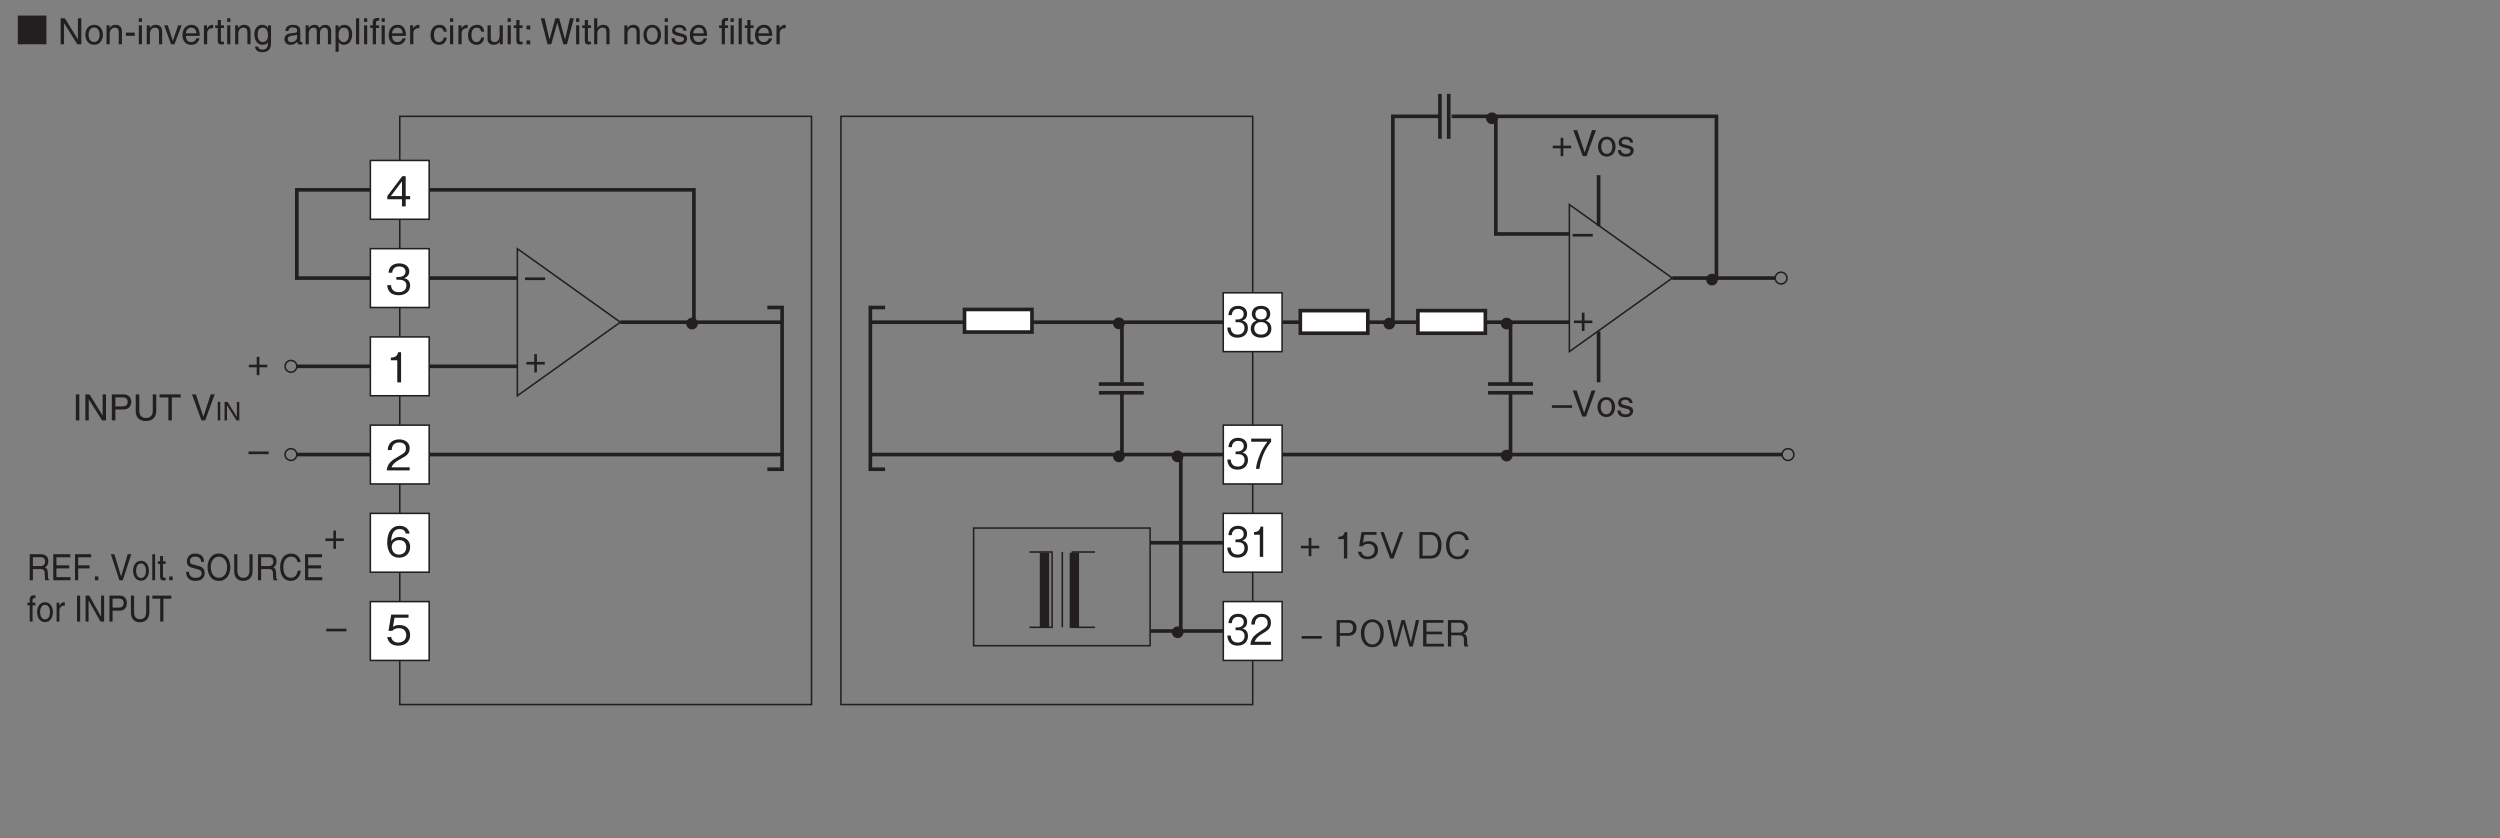 <?xml version="1.0" encoding="UTF-8"?>
<svg xmlns="http://www.w3.org/2000/svg" xmlns:xlink="http://www.w3.org/1999/xlink" width="481.9pt" height="161.57pt" viewBox="0 0 481.9 161.57" version="1.2">
<rect x="0" y="0" width="481.9" height="161.57" fill="#808080" stroke="none"/>
<defs>
<g>
<symbol overflow="visible" id="glyph0-0">
<path style="stroke:none;" d="M 0.797 0.953 L 7.188 0.953 L 7.188 -7.031 L 0.797 -7.031 Z M 4 -3.359 L 1.453 -6.625 L 6.531 -6.625 Z M 4.25 -3.031 L 6.781 -6.297 L 6.781 0.234 Z M 1.453 0.562 L 4 -2.703 L 6.531 0.562 Z M 1.203 -6.297 L 3.734 -3.031 L 1.203 0.234 Z M 1.203 -6.297 "/>
</symbol>
<symbol overflow="visible" id="glyph0-1">
<path style="stroke:none;" d="M 4.719 -1.375 L 4.719 -2 L 3.859 -2 L 3.859 -5.828 L 3.203 -5.828 L 0.312 -2 L 0.312 -1.375 L 3.141 -1.375 L 3.141 0 L 3.859 0 L 3.859 -1.375 Z M 3.141 -2 L 1 -2 L 3.141 -4.828 Z M 3.141 -2 "/>
</symbol>
<symbol overflow="visible" id="glyph0-2">
<path style="stroke:none;" d="M 4.719 -1.703 C 4.719 -2.844 3.859 -3.062 3.531 -3.141 C 3.781 -3.219 4.547 -3.469 4.547 -4.469 C 4.547 -5.359 3.766 -5.984 2.609 -5.984 C 1.703 -5.984 0.656 -5.609 0.547 -4.188 L 1.266 -4.188 C 1.281 -4.422 1.312 -4.703 1.562 -4.984 C 1.812 -5.297 2.219 -5.391 2.594 -5.391 C 3.562 -5.391 3.828 -4.828 3.828 -4.391 C 3.828 -3.609 3.031 -3.359 2.578 -3.359 L 2.062 -3.359 L 2.062 -2.828 L 2.672 -2.828 C 3.297 -2.828 4 -2.562 4 -1.719 C 4 -1 3.5 -0.438 2.516 -0.438 C 1.125 -0.438 1.047 -1.5 1.031 -1.797 L 0.297 -1.797 C 0.328 -1.5 0.344 -1.078 0.672 -0.625 C 1.109 -0.016 1.844 0.156 2.5 0.156 C 3.906 0.156 4.719 -0.672 4.719 -1.703 Z M 4.719 -1.703 "/>
</symbol>
<symbol overflow="visible" id="glyph0-3">
<path style="stroke:none;" d="M 4.719 -1.922 C 4.719 -3.188 3.766 -3.828 2.719 -3.828 C 1.859 -3.828 1.359 -3.438 1.062 -3.031 C 1.078 -3.609 1.156 -5.359 2.703 -5.359 C 3.656 -5.359 3.812 -4.734 3.875 -4.5 L 4.625 -4.5 C 4.406 -5.641 3.453 -5.984 2.703 -5.984 C 1.25 -5.984 0.297 -4.859 0.297 -2.781 C 0.297 -1.766 0.609 0.156 2.609 0.156 C 3.906 0.156 4.719 -0.766 4.719 -1.922 Z M 3.969 -1.859 C 3.969 -0.969 3.406 -0.438 2.578 -0.438 C 1.5 -0.438 1.172 -1.328 1.172 -1.922 C 1.172 -2.812 1.891 -3.234 2.625 -3.234 C 3.016 -3.234 3.438 -3.125 3.688 -2.797 C 3.906 -2.5 3.969 -2.109 3.969 -1.859 Z M 3.969 -1.859 "/>
</symbol>
<symbol overflow="visible" id="glyph0-4">
<path style="stroke:none;" d="M 4.719 -1.875 C 4.719 -3.141 3.844 -3.828 2.656 -3.828 C 1.953 -3.828 1.609 -3.594 1.406 -3.453 L 1.703 -5.234 L 4.406 -5.234 L 4.406 -5.828 L 1.062 -5.828 L 0.547 -2.703 L 1.297 -2.703 C 1.625 -3.141 2.203 -3.219 2.562 -3.219 C 3.875 -3.219 3.969 -2.125 3.969 -1.859 C 3.969 -0.922 3.234 -0.438 2.422 -0.438 C 1.75 -0.438 1.188 -0.812 1.062 -1.5 L 0.297 -1.5 C 0.484 -0.5 1.156 0.156 2.422 0.156 C 3.656 0.156 4.719 -0.531 4.719 -1.875 Z M 4.719 -1.875 "/>
</symbol>
<symbol overflow="visible" id="glyph0-5">
<path style="stroke:none;" d="M 4.625 0 L 4.625 -0.594 L 1.125 -0.594 C 1.281 -0.969 1.484 -1.469 2.953 -2.25 C 4.031 -2.812 4.625 -3.25 4.625 -4.281 C 4.625 -5.609 3.422 -5.984 2.594 -5.984 C 2.312 -5.984 1.469 -5.938 0.922 -5.328 C 0.453 -4.828 0.422 -4.25 0.406 -3.922 L 1.156 -3.922 C 1.172 -4.234 1.234 -5.391 2.609 -5.391 C 3.156 -5.391 3.906 -5.172 3.906 -4.25 C 3.906 -3.516 3.516 -3.297 2.641 -2.797 C 1.188 -1.969 0.328 -1.391 0.203 0 Z M 4.625 0 "/>
</symbol>
<symbol overflow="visible" id="glyph0-6">
<path style="stroke:none;" d="M 2.969 0 L 2.969 -5.828 L 2.422 -5.828 C 2.172 -4.859 1.531 -4.812 1 -4.781 L 1 -4.266 L 2.234 -4.266 L 2.234 0 Z M 2.969 0 "/>
</symbol>
<symbol overflow="visible" id="glyph1-0">
<path style="stroke:none;" d="M 0.719 0.953 L 6.469 0.953 L 6.469 -7.031 L 0.719 -7.031 Z M 3.594 -3.359 L 1.312 -6.625 L 5.875 -6.625 Z M 3.828 -3.031 L 6.109 -6.297 L 6.109 0.234 Z M 1.312 0.562 L 3.594 -2.703 L 5.875 0.562 Z M 1.078 -6.297 L 3.359 -3.031 L 1.078 0.234 Z M 1.078 -6.297 "/>
</symbol>
<symbol overflow="visible" id="glyph1-1">
<path style="stroke:none;" d="M 4.25 -1.703 C 4.25 -2.844 3.469 -3.062 3.172 -3.141 C 3.406 -3.219 4.094 -3.469 4.094 -4.469 C 4.094 -5.359 3.391 -5.984 2.344 -5.984 C 1.531 -5.984 0.594 -5.609 0.484 -4.188 L 1.141 -4.188 C 1.156 -4.422 1.188 -4.703 1.406 -4.984 C 1.625 -5.297 1.984 -5.391 2.344 -5.391 C 3.219 -5.391 3.438 -4.828 3.438 -4.391 C 3.438 -3.609 2.719 -3.359 2.328 -3.359 L 1.859 -3.359 L 1.859 -2.828 L 2.406 -2.828 C 2.969 -2.828 3.594 -2.562 3.594 -1.719 C 3.594 -1 3.156 -0.438 2.266 -0.438 C 1.016 -0.438 0.953 -1.5 0.922 -1.797 L 0.266 -1.797 C 0.297 -1.5 0.312 -1.078 0.609 -0.625 C 1 -0.016 1.656 0.156 2.25 0.156 C 3.516 0.156 4.25 -0.672 4.25 -1.703 Z M 4.25 -1.703 "/>
</symbol>
<symbol overflow="visible" id="glyph1-2">
<path style="stroke:none;" d="M 4.25 -1.578 C 4.25 -2.703 3.406 -3.047 3.156 -3.141 C 3.734 -3.359 4.031 -3.875 4.031 -4.453 C 4.031 -5.281 3.438 -5.984 2.266 -5.984 C 1.125 -5.984 0.484 -5.312 0.484 -4.453 C 0.484 -3.859 0.812 -3.344 1.375 -3.141 C 1.125 -3.047 0.266 -2.703 0.266 -1.578 C 0.266 -0.594 0.984 0.156 2.266 0.156 C 3.516 0.156 4.25 -0.578 4.25 -1.578 Z M 3.359 -4.375 C 3.359 -3.547 2.75 -3.359 2.266 -3.359 C 1.766 -3.359 1.172 -3.562 1.172 -4.375 C 1.172 -5.188 1.75 -5.391 2.266 -5.391 C 2.766 -5.391 3.359 -5.188 3.359 -4.375 Z M 3.578 -1.625 C 3.578 -1.047 3.234 -0.438 2.266 -0.438 C 1.297 -0.438 0.953 -1.047 0.953 -1.625 C 0.953 -2.375 1.5 -2.859 2.266 -2.859 C 3.078 -2.859 3.578 -2.344 3.578 -1.625 Z M 3.578 -1.625 "/>
</symbol>
<symbol overflow="visible" id="glyph1-3">
<path style="stroke:none;" d="M 4.188 -5.234 L 4.188 -5.828 L 0.344 -5.828 L 0.344 -5.234 L 3.484 -5.234 C 2.984 -4.578 2.547 -4.016 2.047 -2.812 C 1.672 -1.922 1.359 -0.984 1.266 0 L 1.938 0 C 2.203 -1.953 2.969 -3.797 4.188 -5.234 Z M 4.188 -5.234 "/>
</symbol>
<symbol overflow="visible" id="glyph1-4">
<path style="stroke:none;" d="M 2.672 0 L 2.672 -5.828 L 2.172 -5.828 C 1.953 -4.859 1.375 -4.812 0.906 -4.781 L 0.906 -4.266 L 2.016 -4.266 L 2.016 0 Z M 2.672 0 "/>
</symbol>
<symbol overflow="visible" id="glyph1-5">
<path style="stroke:none;" d="M 4.156 0 L 4.156 -0.594 L 1.016 -0.594 C 1.156 -0.969 1.344 -1.469 2.656 -2.25 C 3.625 -2.812 4.156 -3.25 4.156 -4.281 C 4.156 -5.609 3.078 -5.984 2.344 -5.984 C 2.078 -5.984 1.328 -5.938 0.828 -5.328 C 0.406 -4.828 0.375 -4.25 0.359 -3.922 L 1.047 -3.922 C 1.062 -4.234 1.109 -5.391 2.344 -5.391 C 2.844 -5.391 3.516 -5.172 3.516 -4.25 C 3.516 -3.516 3.156 -3.297 2.375 -2.797 C 1.062 -1.969 0.297 -1.391 0.188 0 Z M 4.156 0 "/>
</symbol>
<symbol overflow="visible" id="glyph2-0">
<path style="stroke:none;" d="M 0.703 0.844 L 6.281 0.844 L 6.281 -6.141 L 0.703 -6.141 Z M 3.5 -2.938 L 1.266 -5.797 L 5.719 -5.797 Z M 3.719 -2.656 L 5.938 -5.516 L 5.938 0.203 Z M 1.266 0.484 L 3.5 -2.375 L 5.719 0.484 Z M 1.047 -5.516 L 3.266 -2.656 L 1.047 0.203 Z M 1.047 -5.516 "/>
</symbol>
<symbol overflow="visible" id="glyph2-1">
<path style="stroke:none;" d="M 2.594 0 L 2.594 -5.094 L 2.109 -5.094 C 1.906 -4.25 1.328 -4.219 0.875 -4.188 L 0.875 -3.734 L 1.953 -3.734 L 1.953 0 Z M 2.594 0 "/>
</symbol>
<symbol overflow="visible" id="glyph2-2">
<path style="stroke:none;" d="M 4.125 -1.641 C 4.125 -2.75 3.359 -3.344 2.312 -3.344 C 1.703 -3.344 1.406 -3.141 1.234 -3.016 L 1.484 -4.578 L 3.844 -4.578 L 3.844 -5.094 L 0.938 -5.094 L 0.484 -2.359 L 1.141 -2.359 C 1.422 -2.75 1.922 -2.828 2.234 -2.828 C 3.391 -2.828 3.469 -1.859 3.469 -1.625 C 3.469 -0.812 2.828 -0.375 2.109 -0.375 C 1.531 -0.375 1.031 -0.703 0.922 -1.312 L 0.266 -1.312 C 0.422 -0.438 1.016 0.141 2.109 0.141 C 3.203 0.141 4.125 -0.469 4.125 -1.641 Z M 4.125 -1.641 "/>
</symbol>
<symbol overflow="visible" id="glyph2-3">
<path style="stroke:none;" d="M 4.594 -5.094 L 3.953 -5.094 L 2.391 -0.859 L 0.844 -5.094 L 0.188 -5.094 L 2.078 0 L 2.719 0 Z M 4.594 -5.094 "/>
</symbol>
<symbol overflow="visible" id="glyph2-4">
<path style="stroke:none;" d=""/>
</symbol>
<symbol overflow="visible" id="glyph2-5">
<path style="stroke:none;" d="M 4.859 -2.531 C 4.859 -4.047 4.188 -5.094 2.781 -5.094 L 0.594 -5.094 L 0.594 0 L 2.781 0 C 3.172 0 3.75 -0.109 4.094 -0.422 C 4.547 -0.812 4.859 -1.578 4.859 -2.531 Z M 4.203 -2.547 C 4.203 -1.844 4.016 -1.25 3.734 -0.938 C 3.562 -0.734 3.188 -0.531 2.766 -0.531 L 1.219 -0.531 L 1.219 -4.562 L 2.766 -4.562 C 3.953 -4.562 4.203 -3.375 4.203 -2.547 Z M 4.203 -2.547 "/>
</symbol>
<symbol overflow="visible" id="glyph2-6">
<path style="stroke:none;" d="M 4.859 -1.75 L 4.188 -1.75 C 4.125 -1.484 3.875 -0.375 2.688 -0.375 C 1.484 -0.375 1.094 -1.562 1.094 -2.547 C 1.094 -3.031 1.188 -4.719 2.734 -4.719 C 3.281 -4.719 4 -4.5 4.156 -3.562 L 4.828 -3.562 C 4.781 -3.75 4.719 -4.078 4.484 -4.438 C 3.984 -5.172 3.094 -5.234 2.75 -5.234 C 1.172 -5.234 0.438 -4.016 0.438 -2.562 C 0.438 -1.047 1.203 0.141 2.672 0.141 C 3.969 0.141 4.609 -0.688 4.859 -1.75 Z M 4.859 -1.75 "/>
</symbol>
<symbol overflow="visible" id="glyph2-7">
<path style="stroke:none;" d="M 4.391 -3.578 C 4.391 -4.547 3.75 -5.094 2.906 -5.094 L 0.547 -5.094 L 0.547 0 L 1.172 0 L 1.172 -2.078 L 2.906 -2.078 C 3.844 -2.078 4.391 -2.719 4.391 -3.578 Z M 3.719 -3.594 C 3.719 -3.078 3.484 -2.594 2.844 -2.594 L 1.172 -2.594 L 1.172 -4.578 L 2.844 -4.578 C 3.422 -4.578 3.719 -4.188 3.719 -3.594 Z M 3.719 -3.594 "/>
</symbol>
<symbol overflow="visible" id="glyph2-8">
<path style="stroke:none;" d="M 4.859 -2.547 C 4.859 -4.172 3.969 -5.234 2.656 -5.234 C 1.328 -5.234 0.438 -4.172 0.438 -2.547 C 0.438 -0.922 1.344 0.141 2.656 0.141 C 3.953 0.141 4.859 -0.922 4.859 -2.547 Z M 4.203 -2.547 C 4.203 -1.297 3.641 -0.391 2.656 -0.391 C 1.672 -0.391 1.109 -1.281 1.109 -2.547 C 1.109 -3.828 1.672 -4.719 2.656 -4.719 C 3.625 -4.719 4.203 -3.812 4.203 -2.547 Z M 4.203 -2.547 "/>
</symbol>
<symbol overflow="visible" id="glyph2-9">
<path style="stroke:none;" d="M 6.375 -5.094 L 5.75 -5.094 L 4.781 -0.766 L 3.625 -5.094 L 2.969 -5.094 L 1.812 -0.766 L 0.844 -5.094 L 0.219 -5.094 L 1.453 0 L 2.125 0 L 3.297 -4.359 L 4.484 0 L 5.141 0 Z M 6.375 -5.094 "/>
</symbol>
<symbol overflow="visible" id="glyph2-10">
<path style="stroke:none;" d="M 4.547 0 L 4.547 -0.531 L 1.188 -0.531 L 1.188 -2.359 L 4.203 -2.359 L 4.203 -2.875 L 1.188 -2.875 L 1.188 -4.578 L 4.453 -4.578 L 4.453 -5.094 L 0.547 -5.094 L 0.547 0 Z M 4.547 0 "/>
</symbol>
<symbol overflow="visible" id="glyph2-11">
<path style="stroke:none;" d="M 4.484 0 L 4.484 -0.109 C 4.391 -0.172 4.344 -0.234 4.312 -0.391 C 4.281 -0.531 4.25 -0.766 4.25 -0.984 L 4.25 -1.359 C 4.25 -1.516 4.234 -1.844 4.078 -2.109 C 3.922 -2.375 3.766 -2.406 3.578 -2.469 C 3.719 -2.516 3.859 -2.578 4 -2.719 C 4.25 -2.953 4.391 -3.344 4.391 -3.719 C 4.391 -4.359 4 -5.094 2.969 -5.094 L 0.547 -5.094 L 0.547 0 L 1.172 0 L 1.172 -2.172 L 2.766 -2.172 C 3.234 -2.172 3.625 -2.016 3.625 -1.312 L 3.625 -0.875 C 3.625 -0.453 3.656 -0.266 3.734 0 Z M 3.734 -3.656 C 3.734 -3.109 3.375 -2.688 2.781 -2.688 L 1.172 -2.688 L 1.172 -4.578 L 2.844 -4.578 C 3.469 -4.578 3.734 -4.141 3.734 -3.656 Z M 3.734 -3.656 "/>
</symbol>
<symbol overflow="visible" id="glyph3-0">
<path style="stroke:none;" d="M 0 0 L 3.5 0 L 3.5 -4.891 L 0 -4.891 Z M 1.75 -2.766 L 0.562 -4.547 L 2.938 -4.547 Z M 1.953 -2.438 L 3.141 -4.219 L 3.141 -0.656 Z M 0.562 -0.344 L 1.75 -2.125 L 2.938 -0.344 Z M 0.344 -4.219 L 1.531 -2.438 L 0.344 -0.656 Z M 0.344 -4.219 "/>
</symbol>
<symbol overflow="visible" id="glyph3-1">
<path style="stroke:none;" d="M 1.781 -2.016 L 0.266 -2.016 L 0.266 -1.516 L 1.781 -1.516 L 1.781 0 L 2.297 0 L 2.297 -1.516 L 3.812 -1.516 L 3.812 -2.016 L 2.297 -2.016 L 2.297 -3.531 L 1.781 -3.531 Z M 1.781 -2.016 "/>
</symbol>
<symbol overflow="visible" id="glyph3-2">
<path style="stroke:none;" d="M 3.891 -2.188 L 0 -2.188 L 0 -1.672 L 3.891 -1.672 Z M 3.891 -2.188 "/>
</symbol>
<symbol overflow="visible" id="glyph3-3">
<path style="stroke:none;" d="M 1.312 -5.016 L 0.641 -5.016 L 0.641 0 L 1.312 0 Z M 1.312 -5.016 "/>
</symbol>
<symbol overflow="visible" id="glyph3-4">
<path style="stroke:none;" d="M 3.859 -0.969 L 3.844 -0.969 L 1.328 -5.016 L 0.531 -5.016 L 0.531 0 L 1.188 0 L 1.188 -4.047 L 1.203 -4.047 L 3.75 0 L 4.516 0 L 4.516 -5.016 L 3.859 -5.016 Z M 3.859 -0.969 "/>
</symbol>
<symbol overflow="visible" id="glyph3-5">
<path style="stroke:none;" d="M 1.281 -4.438 L 2.656 -4.438 C 3.219 -4.438 3.641 -4.234 3.641 -3.594 C 3.641 -2.922 3.234 -2.703 2.625 -2.703 L 1.281 -2.703 Z M 1.281 -2.109 L 2.859 -2.109 C 3.953 -2.109 4.344 -2.906 4.344 -3.609 C 4.344 -4.422 3.781 -5.016 2.859 -5.016 L 0.594 -5.016 L 0.594 0 L 1.281 0 Z M 1.281 -2.109 "/>
</symbol>
<symbol overflow="visible" id="glyph3-6">
<path style="stroke:none;" d="M 3.828 -5.016 L 3.828 -1.844 C 3.828 -0.75 3.125 -0.469 2.5 -0.469 C 1.891 -0.469 1.234 -0.766 1.234 -1.859 L 1.234 -5.016 L 0.547 -5.016 L 0.547 -1.672 C 0.547 -0.734 1.125 0.125 2.484 0.125 C 3.859 0.125 4.5 -0.734 4.5 -1.766 L 4.5 -5.016 Z M 3.828 -5.016 "/>
</symbol>
<symbol overflow="visible" id="glyph3-7">
<path style="stroke:none;" d="M 0.094 -4.422 L 1.797 -4.422 L 1.797 0 L 2.469 0 L 2.469 -4.422 L 4.172 -4.422 L 4.172 -5.016 L 0.094 -5.016 Z M 0.094 -4.422 "/>
</symbol>
<symbol overflow="visible" id="glyph3-8">
<path style="stroke:none;" d=""/>
</symbol>
<symbol overflow="visible" id="glyph3-9">
<path style="stroke:none;" d="M 2.344 -0.734 L 2.328 -0.734 L 0.891 -5.016 L 0.141 -5.016 L 1.969 0 L 2.688 0 L 4.516 -5.016 L 3.75 -5.016 Z M 2.344 -0.734 "/>
</symbol>
<symbol overflow="visible" id="glyph3-10">
<path style="stroke:none;" d="M 0.25 -1.828 C 0.25 -0.891 0.781 0.094 1.938 0.094 C 3.109 0.094 3.641 -0.891 3.641 -1.828 C 3.641 -2.766 3.109 -3.75 1.938 -3.75 C 0.781 -3.75 0.25 -2.766 0.25 -1.828 Z M 0.875 -1.828 C 0.875 -2.312 1.062 -3.234 1.938 -3.234 C 2.828 -3.234 3 -2.312 3 -1.828 C 3 -1.344 2.828 -0.438 1.938 -0.438 C 1.062 -0.438 0.875 -1.344 0.875 -1.828 Z M 0.875 -1.828 "/>
</symbol>
<symbol overflow="visible" id="glyph3-11">
<path style="stroke:none;" d="M 3.125 -2.609 C 3.125 -2.797 3.031 -3.75 1.719 -3.75 C 1 -3.75 0.344 -3.391 0.344 -2.594 C 0.344 -2.094 0.672 -1.828 1.188 -1.703 L 1.906 -1.531 C 2.422 -1.391 2.625 -1.297 2.625 -1 C 2.625 -0.594 2.234 -0.422 1.781 -0.422 C 0.922 -0.422 0.844 -0.891 0.812 -1.172 L 0.219 -1.172 C 0.25 -0.734 0.344 0.109 1.797 0.109 C 2.625 0.109 3.234 -0.344 3.234 -1.109 C 3.234 -1.594 2.969 -1.875 2.219 -2.062 L 1.594 -2.219 C 1.125 -2.344 0.938 -2.406 0.938 -2.703 C 0.938 -3.156 1.469 -3.234 1.656 -3.234 C 2.438 -3.234 2.516 -2.844 2.531 -2.609 Z M 3.125 -2.609 "/>
</symbol>
<symbol overflow="visible" id="glyph3-12">
<path style="stroke:none;" d="M 3.422 -2.484 C 3.422 -3.531 2.719 -3.75 2.156 -3.75 C 1.516 -3.75 1.188 -3.328 1.047 -3.141 L 1.031 -3.141 L 1.031 -3.656 L 0.453 -3.656 L 0.453 0 L 1.062 0 L 1.062 -1.984 C 1.062 -2.984 1.688 -3.203 2.031 -3.203 C 2.641 -3.203 2.812 -2.891 2.812 -2.25 L 2.812 0 L 3.422 0 Z M 3.422 -2.484 "/>
</symbol>
<symbol overflow="visible" id="glyph3-13">
<path style="stroke:none;" d="M 2.016 -2.25 L 0.312 -2.25 L 0.312 -1.625 L 2.016 -1.625 Z M 2.016 -2.25 "/>
</symbol>
<symbol overflow="visible" id="glyph3-14">
<path style="stroke:none;" d="M 1.078 -3.656 L 0.469 -3.656 L 0.469 0 L 1.078 0 Z M 1.078 -4.312 L 1.078 -5.016 L 0.469 -5.016 L 0.469 -4.312 Z M 1.078 -4.312 "/>
</symbol>
<symbol overflow="visible" id="glyph3-15">
<path style="stroke:none;" d="M 1.734 -0.672 L 1.719 -0.672 L 0.766 -3.656 L 0.062 -3.656 L 1.391 0 L 2.047 0 L 3.438 -3.656 L 2.766 -3.656 Z M 1.734 -0.672 "/>
</symbol>
<symbol overflow="visible" id="glyph3-16">
<path style="stroke:none;" d="M 2.938 -1.141 C 2.922 -0.875 2.578 -0.422 2 -0.422 C 1.297 -0.422 0.938 -0.859 0.938 -1.625 L 3.609 -1.625 C 3.609 -2.922 3.094 -3.75 2.031 -3.75 C 0.828 -3.75 0.281 -2.859 0.281 -1.719 C 0.281 -0.672 0.891 0.109 1.906 0.109 C 2.5 0.109 2.734 -0.031 2.906 -0.141 C 3.359 -0.453 3.531 -0.969 3.562 -1.141 Z M 0.938 -2.109 C 0.938 -2.688 1.391 -3.203 1.953 -3.203 C 2.703 -3.203 2.938 -2.688 2.969 -2.109 Z M 0.938 -2.109 "/>
</symbol>
<symbol overflow="visible" id="glyph3-17">
<path style="stroke:none;" d="M 1.156 -2.125 C 1.156 -2.656 1.516 -3.094 2.094 -3.094 L 2.312 -3.094 L 2.312 -3.734 C 2.266 -3.75 2.234 -3.75 2.156 -3.75 C 1.703 -3.75 1.375 -3.469 1.125 -3.047 L 1.125 -3.656 L 0.531 -3.656 L 0.531 0 L 1.156 0 Z M 1.156 -2.125 "/>
</symbol>
<symbol overflow="visible" id="glyph3-18">
<path style="stroke:none;" d="M 1.797 -3.141 L 1.797 -3.656 L 1.203 -3.656 L 1.203 -4.672 L 0.594 -4.672 L 0.594 -3.656 L 0.094 -3.656 L 0.094 -3.141 L 0.594 -3.141 L 0.594 -0.734 C 0.594 -0.297 0.719 0.047 1.328 0.047 C 1.391 0.047 1.578 0.016 1.797 0 L 1.797 -0.484 L 1.578 -0.484 C 1.453 -0.484 1.203 -0.484 1.203 -0.766 L 1.203 -3.141 Z M 1.797 -3.141 "/>
</symbol>
<symbol overflow="visible" id="glyph3-19">
<path style="stroke:none;" d="M 0.922 -1.844 C 0.922 -2.312 0.969 -3.203 1.906 -3.203 C 2.797 -3.203 2.906 -2.25 2.906 -1.656 C 2.906 -0.688 2.297 -0.422 1.906 -0.422 C 1.234 -0.422 0.922 -1.031 0.922 -1.844 Z M 3.484 -3.656 L 2.906 -3.656 L 2.906 -3.141 L 2.891 -3.141 C 2.75 -3.344 2.469 -3.75 1.797 -3.75 C 0.828 -3.75 0.281 -2.969 0.281 -1.938 C 0.281 -1.062 0.641 0.109 1.891 0.109 C 2.375 0.109 2.703 -0.125 2.859 -0.391 L 2.859 -0.406 L 2.875 -0.406 L 2.875 -0.266 C 2.875 0.172 2.891 1.031 1.828 1.031 C 1.688 1.031 1.125 1.031 1 0.453 L 0.391 0.453 C 0.516 1.422 1.359 1.531 1.781 1.531 C 3.484 1.531 3.484 0.219 3.484 -0.297 Z M 3.484 -3.656 "/>
</symbol>
<symbol overflow="visible" id="glyph3-20">
<path style="stroke:none;" d="M 1 -2.547 C 1.047 -2.828 1.141 -3.25 1.844 -3.25 C 2.422 -3.25 2.703 -3.031 2.703 -2.656 C 2.703 -2.297 2.516 -2.234 2.375 -2.219 L 1.359 -2.094 C 0.344 -1.969 0.25 -1.25 0.25 -0.953 C 0.25 -0.328 0.719 0.109 1.391 0.109 C 2.109 0.109 2.484 -0.234 2.719 -0.484 C 2.734 -0.203 2.828 0.062 3.359 0.062 C 3.5 0.062 3.594 0.031 3.703 0 L 3.703 -0.453 C 3.625 -0.438 3.562 -0.422 3.5 -0.422 C 3.375 -0.422 3.297 -0.484 3.297 -0.641 L 3.297 -2.734 C 3.297 -3.672 2.234 -3.75 1.938 -3.75 C 1.047 -3.75 0.469 -3.422 0.438 -2.547 Z M 2.688 -1.266 C 2.688 -0.781 2.125 -0.406 1.547 -0.406 C 1.094 -0.406 0.891 -0.641 0.891 -1.047 C 0.891 -1.5 1.375 -1.594 1.672 -1.641 C 2.438 -1.734 2.578 -1.781 2.688 -1.859 Z M 2.688 -1.266 "/>
</symbol>
<symbol overflow="visible" id="glyph3-21">
<path style="stroke:none;" d="M 0.453 0 L 1.062 0 L 1.062 -1.984 C 1.062 -2.984 1.688 -3.203 2.031 -3.203 C 2.484 -3.203 2.609 -2.828 2.609 -2.531 L 2.609 0 L 3.219 0 L 3.219 -2.234 C 3.219 -2.719 3.562 -3.203 4.078 -3.203 C 4.609 -3.203 4.75 -2.859 4.75 -2.359 L 4.75 0 L 5.375 0 L 5.375 -2.531 C 5.375 -3.562 4.625 -3.75 4.234 -3.75 C 3.672 -3.75 3.422 -3.5 3.125 -3.156 C 3.016 -3.359 2.812 -3.75 2.156 -3.75 C 1.5 -3.75 1.188 -3.328 1.047 -3.141 L 1.031 -3.141 L 1.031 -3.656 L 0.453 -3.656 Z M 0.453 0 "/>
</symbol>
<symbol overflow="visible" id="glyph3-22">
<path style="stroke:none;" d="M 0.984 -1.656 C 0.984 -2.25 1.094 -3.203 1.984 -3.203 C 2.922 -3.203 2.969 -2.312 2.969 -1.844 C 2.969 -1.031 2.656 -0.422 1.984 -0.422 C 1.594 -0.422 0.984 -0.688 0.984 -1.656 Z M 0.406 1.453 L 1.016 1.453 L 1.016 -0.391 L 1.031 -0.391 C 1.188 -0.125 1.516 0.109 2 0.109 C 3.25 0.109 3.609 -1.062 3.609 -1.938 C 3.609 -2.969 3.062 -3.75 2.094 -3.75 C 1.422 -3.75 1.141 -3.344 1 -3.141 L 0.984 -3.141 L 0.984 -3.656 L 0.406 -3.656 Z M 0.406 1.453 "/>
</symbol>
<symbol overflow="visible" id="glyph3-23">
<path style="stroke:none;" d="M 1.078 -5.016 L 0.469 -5.016 L 0.469 0 L 1.078 0 Z M 1.078 -5.016 "/>
</symbol>
<symbol overflow="visible" id="glyph3-24">
<path style="stroke:none;" d="M 1.828 -3.141 L 1.828 -3.656 L 1.219 -3.656 L 1.219 -4.109 C 1.219 -4.406 1.312 -4.531 1.578 -4.531 C 1.656 -4.531 1.75 -4.531 1.828 -4.516 L 1.828 -5.078 C 1.734 -5.078 1.641 -5.078 1.547 -5.078 C 0.953 -5.078 0.594 -4.828 0.594 -4.281 L 0.594 -3.656 L 0.094 -3.656 L 0.094 -3.141 L 0.594 -3.141 L 0.594 0 L 1.219 0 L 1.219 -3.141 Z M 1.828 -3.141 "/>
</symbol>
<symbol overflow="visible" id="glyph3-25">
<path style="stroke:none;" d="M 3.328 -2.422 C 3.281 -3.062 2.922 -3.75 1.969 -3.75 C 0.75 -3.75 0.203 -2.859 0.203 -1.719 C 0.203 -0.672 0.812 0.109 1.844 0.109 C 2.906 0.109 3.266 -0.719 3.328 -1.297 L 2.734 -1.297 C 2.641 -0.734 2.281 -0.422 1.859 -0.422 C 1.016 -0.422 0.859 -1.203 0.859 -1.828 C 0.859 -2.484 1.109 -3.203 1.875 -3.203 C 2.391 -3.203 2.656 -2.906 2.734 -2.422 Z M 3.328 -2.422 "/>
</symbol>
<symbol overflow="visible" id="glyph3-26">
<path style="stroke:none;" d="M 3.422 0 L 3.422 -3.656 L 2.797 -3.656 L 2.797 -1.641 C 2.797 -1.109 2.562 -0.422 1.797 -0.422 C 1.391 -0.422 1.094 -0.625 1.094 -1.234 L 1.094 -3.656 L 0.469 -3.656 L 0.469 -1.031 C 0.469 -0.156 1.125 0.109 1.656 0.109 C 2.25 0.109 2.562 -0.125 2.828 -0.547 L 2.828 0 Z M 3.422 0 "/>
</symbol>
<symbol overflow="visible" id="glyph3-27">
<path style="stroke:none;" d="M 1.328 -0.734 L 0.609 -0.734 L 0.609 0 L 1.328 0 Z M 1.328 -3.609 L 0.609 -3.609 L 0.609 -2.859 L 1.328 -2.859 Z M 1.328 -3.609 "/>
</symbol>
<symbol overflow="visible" id="glyph3-28">
<path style="stroke:none;" d="M 3.297 -4.156 L 4.453 0 L 5.156 0 L 6.484 -5.016 L 5.734 -5.016 L 4.797 -0.938 L 4.781 -0.938 L 3.656 -5.016 L 2.922 -5.016 L 1.797 -0.938 L 1.781 -0.938 L 0.844 -5.016 L 0.109 -5.016 L 1.422 0 L 2.125 0 Z M 3.297 -4.156 "/>
</symbol>
<symbol overflow="visible" id="glyph3-29">
<path style="stroke:none;" d="M 3.422 -2.484 C 3.422 -3.531 2.719 -3.75 2.156 -3.75 C 1.562 -3.75 1.25 -3.391 1.078 -3.156 L 1.062 -3.156 L 1.062 -5.016 L 0.453 -5.016 L 0.453 0 L 1.062 0 L 1.062 -1.984 C 1.062 -2.906 1.578 -3.203 2.094 -3.203 C 2.672 -3.203 2.812 -2.891 2.812 -2.391 L 2.812 0 L 3.422 0 Z M 3.422 -2.484 "/>
</symbol>
<symbol overflow="visible" id="glyph4-0">
<path style="stroke:none;" d="M 0 0 L 2.5 0 L 2.5 -3.484 L 0 -3.484 Z M 1.25 -1.969 L 0.406 -3.234 L 2.094 -3.234 Z M 1.391 -1.75 L 2.25 -3.016 L 2.25 -0.469 Z M 0.406 -0.25 L 1.25 -1.516 L 2.094 -0.25 Z M 0.25 -3.016 L 1.094 -1.75 L 0.25 -0.469 Z M 0.25 -3.016 "/>
</symbol>
<symbol overflow="visible" id="glyph4-1">
<path style="stroke:none;" d="M 0.938 -3.578 L 0.453 -3.578 L 0.453 0 L 0.938 0 Z M 0.938 -3.578 "/>
</symbol>
<symbol overflow="visible" id="glyph4-2">
<path style="stroke:none;" d="M 2.75 -0.688 L 2.734 -0.688 L 0.953 -3.578 L 0.375 -3.578 L 0.375 0 L 0.844 0 L 0.844 -2.891 L 0.859 -2.891 L 2.672 0 L 3.219 0 L 3.219 -3.578 L 2.75 -3.578 Z M 2.75 -0.688 "/>
</symbol>
<symbol overflow="visible" id="glyph5-0">
<path style="stroke:none;" d="M 0 0 L 4 0 L 4 -5.594 L 0 -5.594 Z M 2 -3.156 L 0.641 -5.188 L 3.359 -5.188 Z M 2.234 -2.797 L 3.594 -4.828 L 3.594 -0.766 Z M 0.641 -0.406 L 2 -2.438 L 3.359 -0.406 Z M 0.406 -4.828 L 1.75 -2.797 L 0.406 -0.766 Z M 0.406 -4.828 "/>
</symbol>
<symbol overflow="visible" id="glyph5-1">
<path style="stroke:none;" d="M 5.797 0 L 5.797 -5.531 L 0.281 -5.531 L 0.281 0 Z M 5.797 0 "/>
</symbol>
<symbol overflow="visible" id="glyph6-0">
<path style="stroke:none;" d="M 0 0 L 3.141 0 L 3.141 -4.891 L 0 -4.891 Z M 1.562 -2.766 L 0.5 -4.547 L 2.641 -4.547 Z M 1.766 -2.438 L 2.828 -4.219 L 2.828 -0.656 Z M 0.5 -0.344 L 1.562 -2.125 L 2.641 -0.344 Z M 0.312 -4.219 L 1.375 -2.438 L 0.312 -0.656 Z M 0.312 -4.219 "/>
</symbol>
<symbol overflow="visible" id="glyph6-1">
<path style="stroke:none;" d="M 1.156 -2.156 L 2.641 -2.156 C 3.359 -2.156 3.438 -1.672 3.438 -1.25 C 3.438 -1.062 3.453 -0.312 3.547 0 L 4.297 0 L 4.297 -0.109 C 4.109 -0.234 4.078 -0.328 4.062 -0.609 L 4.031 -1.516 C 4 -2.219 3.75 -2.344 3.5 -2.469 C 3.781 -2.656 4.125 -2.922 4.125 -3.672 C 4.125 -4.734 3.375 -5.016 2.641 -5.016 L 0.547 -5.016 L 0.547 0 L 1.156 0 Z M 1.156 -4.438 L 2.688 -4.438 C 2.984 -4.438 3.5 -4.375 3.5 -3.594 C 3.5 -2.859 3.016 -2.734 2.578 -2.734 L 1.156 -2.734 Z M 1.156 -4.438 "/>
</symbol>
<symbol overflow="visible" id="glyph6-2">
<path style="stroke:none;" d="M 3.875 -0.594 L 1.156 -0.594 L 1.156 -2.281 L 3.625 -2.281 L 3.625 -2.875 L 1.156 -2.875 L 1.156 -4.422 L 3.828 -4.422 L 3.828 -5.016 L 0.547 -5.016 L 0.547 0 L 3.875 0 Z M 3.875 -0.594 "/>
</symbol>
<symbol overflow="visible" id="glyph6-3">
<path style="stroke:none;" d="M 1.156 -2.281 L 3.359 -2.281 L 3.359 -2.875 L 1.156 -2.875 L 1.156 -4.422 L 3.656 -4.422 L 3.656 -5.016 L 0.547 -5.016 L 0.547 0 L 1.156 0 Z M 1.156 -2.281 "/>
</symbol>
<symbol overflow="visible" id="glyph6-4">
<path style="stroke:none;" d="M 1.203 -0.734 L 0.547 -0.734 L 0.547 0 L 1.203 0 Z M 1.203 -0.734 "/>
</symbol>
<symbol overflow="visible" id="glyph6-5">
<path style="stroke:none;" d=""/>
</symbol>
<symbol overflow="visible" id="glyph6-6">
<path style="stroke:none;" d="M 2.109 -0.734 L 2.094 -0.734 L 0.797 -5.016 L 0.125 -5.016 L 1.766 0 L 2.422 0 L 4.062 -5.016 L 3.375 -5.016 Z M 2.109 -0.734 "/>
</symbol>
<symbol overflow="visible" id="glyph6-7">
<path style="stroke:none;" d="M 0.219 -1.828 C 0.219 -0.891 0.703 0.094 1.75 0.094 C 2.797 0.094 3.266 -0.891 3.266 -1.828 C 3.266 -2.766 2.797 -3.75 1.75 -3.75 C 0.703 -3.75 0.219 -2.766 0.219 -1.828 Z M 0.797 -1.828 C 0.797 -2.312 0.953 -3.234 1.75 -3.234 C 2.531 -3.234 2.703 -2.312 2.703 -1.828 C 2.703 -1.344 2.531 -0.438 1.75 -0.438 C 0.953 -0.438 0.797 -1.344 0.797 -1.828 Z M 0.797 -1.828 "/>
</symbol>
<symbol overflow="visible" id="glyph6-8">
<path style="stroke:none;" d="M 0.969 -5.016 L 0.422 -5.016 L 0.422 0 L 0.969 0 Z M 0.969 -5.016 "/>
</symbol>
<symbol overflow="visible" id="glyph6-9">
<path style="stroke:none;" d="M 1.609 -3.141 L 1.609 -3.656 L 1.094 -3.656 L 1.094 -4.672 L 0.531 -4.672 L 0.531 -3.656 L 0.094 -3.656 L 0.094 -3.141 L 0.531 -3.141 L 0.531 -0.734 C 0.531 -0.297 0.656 0.047 1.203 0.047 C 1.25 0.047 1.406 0.016 1.609 0 L 1.609 -0.484 L 1.422 -0.484 C 1.312 -0.484 1.094 -0.484 1.094 -0.766 L 1.094 -3.141 Z M 1.609 -3.141 "/>
</symbol>
<symbol overflow="visible" id="glyph6-10">
<path style="stroke:none;" d="M 3.766 -3.547 C 3.75 -4.094 3.594 -5.141 2.016 -5.141 C 0.922 -5.141 0.453 -4.375 0.453 -3.594 C 0.453 -2.719 1.125 -2.5 1.422 -2.422 L 2.344 -2.172 C 3.078 -1.984 3.297 -1.812 3.297 -1.297 C 3.297 -0.578 2.562 -0.453 2.125 -0.453 C 1.547 -0.453 0.875 -0.719 0.875 -1.625 L 0.312 -1.625 C 0.312 -1.156 0.391 -0.734 0.766 -0.344 C 0.969 -0.141 1.297 0.125 2.125 0.125 C 2.906 0.125 3.891 -0.203 3.891 -1.391 C 3.891 -2.172 3.453 -2.562 2.875 -2.719 L 1.578 -3.047 C 1.312 -3.125 1.047 -3.266 1.047 -3.688 C 1.047 -4.453 1.703 -4.562 2.078 -4.562 C 2.594 -4.562 3.172 -4.328 3.203 -3.547 Z M 3.766 -3.547 "/>
</symbol>
<symbol overflow="visible" id="glyph6-11">
<path style="stroke:none;" d="M 4.016 -2.5 C 4.016 -1.328 3.422 -0.469 2.438 -0.469 C 1.469 -0.469 0.875 -1.328 0.875 -2.5 C 0.875 -3.688 1.469 -4.547 2.438 -4.547 C 3.422 -4.547 4.016 -3.688 4.016 -2.5 Z M 4.641 -2.5 C 4.641 -3.594 4.125 -5.141 2.438 -5.141 C 0.766 -5.141 0.25 -3.594 0.25 -2.5 C 0.25 -1.422 0.766 0.125 2.438 0.125 C 4.125 0.125 4.641 -1.422 4.641 -2.5 Z M 4.641 -2.5 "/>
</symbol>
<symbol overflow="visible" id="glyph6-12">
<path style="stroke:none;" d="M 3.438 -5.016 L 3.438 -1.844 C 3.438 -0.75 2.812 -0.469 2.25 -0.469 C 1.703 -0.469 1.109 -0.766 1.109 -1.859 L 1.109 -5.016 L 0.5 -5.016 L 0.5 -1.672 C 0.5 -0.734 1.016 0.125 2.234 0.125 C 3.469 0.125 4.047 -0.734 4.047 -1.766 L 4.047 -5.016 Z M 3.438 -5.016 "/>
</symbol>
<symbol overflow="visible" id="glyph6-13">
<path style="stroke:none;" d="M 4.234 -3.5 C 4.141 -4.344 3.547 -5.141 2.375 -5.141 C 1.062 -5.141 0.281 -4.078 0.281 -2.531 C 0.281 -0.609 1.281 0.125 2.312 0.125 C 2.641 0.125 4.031 0.047 4.281 -1.844 L 3.688 -1.844 C 3.484 -0.672 2.797 -0.469 2.406 -0.469 C 1.281 -0.469 0.906 -1.375 0.906 -2.562 C 0.906 -3.875 1.562 -4.547 2.375 -4.547 C 2.812 -4.547 3.469 -4.391 3.641 -3.5 Z M 4.234 -3.5 "/>
</symbol>
<symbol overflow="visible" id="glyph6-14">
<path style="stroke:none;" d="M 1.641 -3.141 L 1.641 -3.656 L 1.094 -3.656 L 1.094 -4.109 C 1.094 -4.406 1.188 -4.531 1.422 -4.531 C 1.484 -4.531 1.578 -4.531 1.641 -4.516 L 1.641 -5.078 C 1.562 -5.078 1.469 -5.078 1.391 -5.078 C 0.859 -5.078 0.547 -4.828 0.547 -4.281 L 0.547 -3.656 L 0.094 -3.656 L 0.094 -3.141 L 0.547 -3.141 L 0.547 0 L 1.094 0 L 1.094 -3.141 Z M 1.641 -3.141 "/>
</symbol>
<symbol overflow="visible" id="glyph6-15">
<path style="stroke:none;" d="M 1.031 -2.125 C 1.031 -2.656 1.359 -3.094 1.875 -3.094 L 2.078 -3.094 L 2.078 -3.734 C 2.047 -3.75 2.016 -3.75 1.938 -3.75 C 1.531 -3.75 1.234 -3.469 1.016 -3.047 L 1 -3.047 L 1 -3.656 L 0.484 -3.656 L 0.484 0 L 1.031 0 Z M 1.031 -2.125 "/>
</symbol>
<symbol overflow="visible" id="glyph6-16">
<path style="stroke:none;" d="M 1.188 -5.016 L 0.578 -5.016 L 0.578 0 L 1.188 0 Z M 1.188 -5.016 "/>
</symbol>
<symbol overflow="visible" id="glyph6-17">
<path style="stroke:none;" d="M 3.469 -0.969 L 3.453 -0.969 L 1.203 -5.016 L 0.484 -5.016 L 0.484 0 L 1.062 0 L 1.062 -4.047 L 1.078 -4.047 L 3.375 0 L 4.062 0 L 4.062 -5.016 L 3.469 -5.016 Z M 3.469 -0.969 "/>
</symbol>
<symbol overflow="visible" id="glyph6-18">
<path style="stroke:none;" d="M 1.156 -4.438 L 2.391 -4.438 C 2.891 -4.438 3.281 -4.234 3.281 -3.594 C 3.281 -2.922 2.906 -2.703 2.359 -2.703 L 1.156 -2.703 Z M 1.156 -2.109 L 2.562 -2.109 C 3.547 -2.109 3.906 -2.906 3.906 -3.609 C 3.906 -4.422 3.406 -5.016 2.562 -5.016 L 0.547 -5.016 L 0.547 0 L 1.156 0 Z M 1.156 -2.109 "/>
</symbol>
<symbol overflow="visible" id="glyph6-19">
<path style="stroke:none;" d="M 0.094 -4.422 L 1.609 -4.422 L 1.609 0 L 2.219 0 L 2.219 -4.422 L 3.75 -4.422 L 3.75 -5.016 L 0.094 -5.016 Z M 0.094 -4.422 "/>
</symbol>
</g>
</defs>
<g id="surface1">
<path style="fill:none;stroke-width:7;stroke-linecap:butt;stroke-linejoin:miter;stroke:rgb(13.73%,12.16%,12.549%);stroke-opacity:1;stroke-miterlimit:4;" d="M 2354.767 990.329 L 1671.744 990.329 " transform="matrix(0.1,0,0,-0.1,0.59,161.141)"/>
<path style="fill:none;stroke-width:3;stroke-linecap:butt;stroke-linejoin:miter;stroke:rgb(13.73%,12.16%,12.549%);stroke-opacity:1;stroke-miterlimit:4;" d="M 764.688 253.295 L 1558.396 253.295 L 1558.396 1387.164 L 764.688 1387.164 Z M 764.688 253.295 " transform="matrix(0.1,0,0,-0.1,0.59,161.141)"/>
<path style="fill:none;stroke-width:7;stroke-linecap:butt;stroke-linejoin:miter;stroke:rgb(13.73%,12.16%,12.549%);stroke-opacity:1;stroke-miterlimit:4;" d="M 708.014 1075.36 L 566.231 1075.36 L 566.231 1245.459 L 708.014 1245.459 " transform="matrix(0.1,0,0,-0.1,0.59,161.141)"/>
<path style="fill:none;stroke-width:7;stroke-linecap:butt;stroke-linejoin:miter;stroke:rgb(13.73%,12.16%,12.549%);stroke-opacity:1;stroke-miterlimit:4;" d="M 1473.248 706.881 L 1501.683 706.881 L 1501.683 1018.686 L 1473.248 1018.686 " transform="matrix(0.1,0,0,-0.1,0.59,161.141)"/>
<path style="fill:none;stroke-width:7;stroke-linecap:butt;stroke-linejoin:miter;stroke:rgb(13.73%,12.16%,12.549%);stroke-opacity:1;stroke-miterlimit:4;" d="M 1331.661 990.329 L 1331.661 1245.459 L 821.361 1245.459 " transform="matrix(0.1,0,0,-0.1,0.59,161.141)"/>
<path style=" stroke:none;fill-rule:nonzero;fill:rgb(13.73%,12.16%,12.549%);fill-opacity:1;" d="M 133.402 63.5 C 134.027 63.5 134.535 62.996 134.535 62.371 C 134.535 61.746 134.027 61.238 133.402 61.238 C 132.777 61.238 132.273 61.746 132.273 62.371 C 132.273 62.996 132.777 63.5 133.402 63.5 "/>
<path style="fill:none;stroke-width:3;stroke-linecap:butt;stroke-linejoin:miter;stroke:rgb(13.73%,12.16%,12.549%);stroke-opacity:1;stroke-miterlimit:4;" d="M 554.912 893.94 C 561.179 893.94 566.27 899.032 566.27 905.299 C 566.27 911.565 561.179 916.618 554.912 916.618 C 548.684 916.618 543.632 911.565 543.632 905.299 C 543.632 899.032 548.684 893.94 554.912 893.94 Z M 554.912 893.94 " transform="matrix(0.1,0,0,-0.1,0.59,161.141)"/>
<path style="fill:none;stroke-width:3;stroke-linecap:butt;stroke-linejoin:miter;stroke:rgb(13.73%,12.16%,12.549%);stroke-opacity:1;stroke-miterlimit:4;" d="M 554.912 723.88 C 561.179 723.88 566.27 728.971 566.27 735.238 C 566.27 741.465 561.179 746.557 554.912 746.557 C 548.684 746.557 543.632 741.465 543.632 735.238 C 543.632 728.971 548.684 723.88 554.912 723.88 Z M 554.912 723.88 " transform="matrix(0.1,0,0,-0.1,0.59,161.141)"/>
<path style="fill:none;stroke-width:7;stroke-linecap:butt;stroke-linejoin:miter;stroke:rgb(13.73%,12.16%,12.549%);stroke-opacity:1;stroke-miterlimit:4;" d="M 1189.879 990.329 L 1501.644 990.329 " transform="matrix(0.1,0,0,-0.1,0.59,161.141)"/>
<path style="fill:none;stroke-width:7;stroke-linecap:butt;stroke-linejoin:miter;stroke:rgb(13.73%,12.16%,12.549%);stroke-opacity:1;stroke-miterlimit:4;" d="M 566.27 735.238 L 1501.683 735.238 " transform="matrix(0.1,0,0,-0.1,0.59,161.141)"/>
<path style="fill:none;stroke-width:3;stroke-linecap:butt;stroke-linejoin:miter;stroke:rgb(13.73%,12.16%,12.549%);stroke-opacity:1;stroke-miterlimit:4;" d="M 3019.187 1217.103 L 3019.187 933.655 L 3217.605 1075.399 Z M 3019.187 1217.103 " transform="matrix(0.1,0,0,-0.1,0.59,161.141)"/>
<path style="fill:none;stroke-width:7;stroke-linecap:butt;stroke-linejoin:miter;stroke:rgb(13.73%,12.16%,12.549%);stroke-opacity:1;stroke-miterlimit:4;" d="M 2877.444 1387.164 L 2877.444 1160.429 L 3019.187 1160.429 " transform="matrix(0.1,0,0,-0.1,0.59,161.141)"/>
<path style="fill:none;stroke-width:3;stroke-linecap:butt;stroke-linejoin:miter;stroke:rgb(13.73%,12.16%,12.549%);stroke-opacity:1;stroke-miterlimit:4;" d="M 3440.658 723.88 C 3446.924 723.88 3451.977 728.971 3451.977 735.238 C 3451.977 741.505 3446.924 746.557 3440.658 746.557 C 3434.391 746.557 3429.338 741.505 3429.338 735.238 C 3429.338 728.971 3434.391 723.88 3440.658 723.88 Z M 3440.658 723.88 " transform="matrix(0.1,0,0,-0.1,0.59,161.141)"/>
<path style="fill:none;stroke-width:7;stroke-linecap:butt;stroke-linejoin:miter;stroke:rgb(13.73%,12.16%,12.549%);stroke-opacity:1;stroke-miterlimit:4;" d="M 2465.648 735.238 L 3429.417 735.238 " transform="matrix(0.1,0,0,-0.1,0.59,161.141)"/>
<path style="fill:none;stroke-width:7;stroke-linecap:butt;stroke-linejoin:miter;stroke:rgb(13.73%,12.16%,12.549%);stroke-opacity:1;stroke-miterlimit:4;" d="M 2769.736 1387.164 L 2678.987 1387.164 L 2678.987 991.974 " transform="matrix(0.1,0,0,-0.1,0.59,161.141)"/>
<path style="fill:none;stroke-width:7;stroke-linecap:butt;stroke-linejoin:miter;stroke:rgb(13.73%,12.16%,12.549%);stroke-opacity:1;stroke-miterlimit:4;" d="M 3302.674 1075.399 L 3302.674 1387.164 L 2792.296 1387.164 " transform="matrix(0.1,0,0,-0.1,0.59,161.141)"/>
<path style=" stroke:none;fill-rule:nonzero;fill:rgb(13.73%,12.16%,12.549%);fill-opacity:1;" d="M 330.004 55.02 C 330.629 55.02 331.137 54.516 331.137 53.887 C 331.137 53.266 330.629 52.758 330.004 52.758 C 329.379 52.758 328.875 53.266 328.875 53.887 C 328.875 54.516 329.379 55.02 330.004 55.02 "/>
<path style=" stroke:none;fill-rule:nonzero;fill:rgb(13.73%,12.16%,12.549%);fill-opacity:1;" d="M 287.59 23.926 C 288.219 23.926 288.723 23.418 288.723 22.793 C 288.723 22.168 288.219 21.664 287.59 21.664 C 286.969 21.664 286.461 22.168 286.461 22.793 C 286.461 23.418 286.969 23.926 287.59 23.926 "/>
<path style=" stroke:none;fill-rule:nonzero;fill:rgb(13.73%,12.16%,12.549%);fill-opacity:1;" d="M 290.418 63.5 C 291.043 63.5 291.551 62.996 291.551 62.371 C 291.551 61.746 291.043 61.238 290.418 61.238 C 289.797 61.238 289.289 61.746 289.289 62.371 C 289.289 62.996 289.797 63.5 290.418 63.5 "/>
<path style=" stroke:none;fill-rule:nonzero;fill:rgb(13.73%,12.16%,12.549%);fill-opacity:1;" d="M 290.418 88.945 C 291.043 88.945 291.551 88.438 291.551 87.812 C 291.551 87.188 291.043 86.684 290.418 86.684 C 289.797 86.684 289.289 87.188 289.289 87.812 C 289.289 88.438 289.797 88.945 290.418 88.945 "/>
<path style=" stroke:none;fill-rule:nonzero;fill:rgb(13.73%,12.16%,12.549%);fill-opacity:1;" d="M 267.797 63.5 C 268.426 63.5 268.93 62.996 268.93 62.371 C 268.93 61.746 268.426 61.238 267.797 61.238 C 267.176 61.238 266.672 61.746 266.672 62.371 C 266.672 62.996 267.176 63.5 267.797 63.5 "/>
<path style="fill:none;stroke-width:3;stroke-linecap:butt;stroke-linejoin:miter;stroke:rgb(13.73%,12.16%,12.549%);stroke-opacity:1;stroke-miterlimit:4;" d="M 3427.302 1064.04 C 3433.568 1064.04 3438.621 1069.093 3438.621 1075.399 C 3438.621 1081.626 3433.568 1086.718 3427.302 1086.718 C 3421.035 1086.718 3415.983 1081.626 3415.983 1075.399 C 3415.983 1069.093 3421.035 1064.04 3427.302 1064.04 Z M 3427.302 1064.04 " transform="matrix(0.1,0,0,-0.1,0.59,161.141)"/>
<path style="fill:none;stroke-width:7;stroke-linecap:butt;stroke-linejoin:miter;stroke:rgb(13.73%,12.16%,12.549%);stroke-opacity:1;stroke-miterlimit:4;" d="M 3217.605 1075.399 L 3415.983 1075.399 " transform="matrix(0.1,0,0,-0.1,0.59,161.141)"/>
<path style="fill:none;stroke-width:7;stroke-linecap:butt;stroke-linejoin:miter;stroke:rgb(13.73%,12.16%,12.549%);stroke-opacity:1;stroke-miterlimit:4;" d="M 566.27 905.299 L 991.383 905.299 " transform="matrix(0.1,0,0,-0.1,0.59,161.141)"/>
<path style="fill:none;stroke-width:7;stroke-linecap:butt;stroke-linejoin:miter;stroke:rgb(13.73%,12.16%,12.549%);stroke-opacity:1;stroke-miterlimit:4;" d="M 821.361 1075.36 L 991.383 1075.36 " transform="matrix(0.1,0,0,-0.1,0.59,161.141)"/>
<path style="fill:none;stroke-width:3;stroke-linecap:butt;stroke-linejoin:miter;stroke:rgb(13.73%,12.16%,12.549%);stroke-opacity:1;stroke-miterlimit:4;" d="M 991.383 1132.033 L 991.383 848.586 L 1189.8 990.329 Z M 991.383 1132.033 " transform="matrix(0.1,0,0,-0.1,0.59,161.141)"/>
<path style="fill:none;stroke-width:7;stroke-linecap:butt;stroke-linejoin:miter;stroke:rgb(13.73%,12.16%,12.549%);stroke-opacity:1;stroke-miterlimit:4;" d="M 3019.187 990.329 L 2465.413 990.329 " transform="matrix(0.1,0,0,-0.1,0.59,161.141)"/>
<path style="fill:none;stroke-width:7;stroke-linecap:butt;stroke-linejoin:miter;stroke:rgb(13.73%,12.16%,12.549%);stroke-opacity:1;stroke-miterlimit:4;" d="M 3075.587 1175.626 L 3075.587 1273.777 " transform="matrix(0.1,0,0,-0.1,0.59,161.141)"/>
<path style="fill:none;stroke-width:7;stroke-linecap:butt;stroke-linejoin:miter;stroke:rgb(13.73%,12.16%,12.549%);stroke-opacity:1;stroke-miterlimit:4;" d="M 3075.587 874.553 L 3075.587 972.704 " transform="matrix(0.1,0,0,-0.1,0.59,161.141)"/>
<path style="fill:none;stroke-width:7;stroke-linecap:butt;stroke-linejoin:miter;stroke:rgb(13.73%,12.16%,12.549%);stroke-opacity:1;stroke-miterlimit:4;" d="M 2905.8 854.226 L 2905.8 735.12 " transform="matrix(0.1,0,0,-0.1,0.59,161.141)"/>
<path style="fill:none;stroke-width:7;stroke-linecap:butt;stroke-linejoin:miter;stroke:rgb(13.73%,12.16%,12.549%);stroke-opacity:1;stroke-miterlimit:4;" d="M 2905.8 990.329 L 2905.8 871.146 " transform="matrix(0.1,0,0,-0.1,0.59,161.141)"/>
<path style="fill-rule:nonzero;fill:rgb(100%,100%,100%);fill-opacity:1;stroke-width:3;stroke-linecap:butt;stroke-linejoin:miter;stroke:rgb(13.73%,12.16%,12.549%);stroke-opacity:1;stroke-miterlimit:4;" d="M 708.014 1188.746 L 821.361 1188.746 L 821.361 1302.133 L 708.014 1302.133 Z M 708.014 1188.746 " transform="matrix(0.1,0,0,-0.1,0.59,161.141)"/>
<g style="fill:rgb(13.73%,12.16%,12.549%);fill-opacity:1;">
  <use xlink:href="#glyph0-1" x="74.342" y="39.791"/>
</g>
<path style="fill-rule:nonzero;fill:rgb(100%,100%,100%);fill-opacity:1;stroke-width:3;stroke-linecap:butt;stroke-linejoin:miter;stroke:rgb(13.73%,12.16%,12.549%);stroke-opacity:1;stroke-miterlimit:4;" d="M 708.014 1018.686 L 821.361 1018.686 L 821.361 1132.073 L 708.014 1132.073 Z M 708.014 1018.686 " transform="matrix(0.1,0,0,-0.1,0.59,161.141)"/>
<g style="fill:rgb(13.73%,12.16%,12.549%);fill-opacity:1;">
  <use xlink:href="#glyph0-2" x="74.342" y="56.754"/>
</g>
<path style="fill-rule:nonzero;fill:rgb(100%,100%,100%);fill-opacity:1;stroke-width:3;stroke-linecap:butt;stroke-linejoin:miter;stroke:rgb(13.73%,12.16%,12.549%);stroke-opacity:1;stroke-miterlimit:4;" d="M 707.974 508.425 L 821.361 508.425 L 821.361 621.812 L 707.974 621.812 Z M 707.974 508.425 " transform="matrix(0.1,0,0,-0.1,0.59,161.141)"/>
<g style="fill:rgb(13.73%,12.16%,12.549%);fill-opacity:1;">
  <use xlink:href="#glyph0-3" x="74.341" y="107.342"/>
</g>
<path style="fill-rule:nonzero;fill:rgb(100%,100%,100%);fill-opacity:1;stroke-width:3;stroke-linecap:butt;stroke-linejoin:miter;stroke:rgb(13.73%,12.16%,12.549%);stroke-opacity:1;stroke-miterlimit:4;" d="M 707.974 338.364 L 821.361 338.364 L 821.361 451.751 L 707.974 451.751 Z M 707.974 338.364 " transform="matrix(0.1,0,0,-0.1,0.59,161.141)"/>
<g style="fill:rgb(13.73%,12.16%,12.549%);fill-opacity:1;">
  <use xlink:href="#glyph0-4" x="74.341" y="124.304"/>
</g>
<path style="fill-rule:nonzero;fill:rgb(100%,100%,100%);fill-opacity:1;stroke-width:3;stroke-linecap:butt;stroke-linejoin:miter;stroke:rgb(13.73%,12.16%,12.549%);stroke-opacity:1;stroke-miterlimit:4;" d="M 708.014 678.525 L 821.361 678.525 L 821.361 791.912 L 708.014 791.912 Z M 708.014 678.525 " transform="matrix(0.1,0,0,-0.1,0.59,161.141)"/>
<g style="fill:rgb(13.73%,12.16%,12.549%);fill-opacity:1;">
  <use xlink:href="#glyph0-5" x="74.342" y="90.679"/>
</g>
<path style="fill-rule:nonzero;fill:rgb(100%,100%,100%);fill-opacity:1;stroke-width:3;stroke-linecap:butt;stroke-linejoin:miter;stroke:rgb(13.73%,12.16%,12.549%);stroke-opacity:1;stroke-miterlimit:4;" d="M 708.014 848.586 L 821.361 848.586 L 821.361 961.973 L 708.014 961.973 Z M 708.014 848.586 " transform="matrix(0.1,0,0,-0.1,0.59,161.141)"/>
<g style="fill:rgb(13.73%,12.16%,12.549%);fill-opacity:1;">
  <use xlink:href="#glyph0-6" x="74.342" y="73.716"/>
</g>
<path style="fill:none;stroke-width:3;stroke-linecap:butt;stroke-linejoin:miter;stroke:rgb(13.73%,12.16%,12.549%);stroke-opacity:1;stroke-miterlimit:4;" d="M 1615.109 253.295 L 2408.817 253.295 L 2408.817 1387.164 L 1615.109 1387.164 Z M 1615.109 253.295 " transform="matrix(0.1,0,0,-0.1,0.59,161.141)"/>
<path style="fill-rule:nonzero;fill:rgb(100%,100%,100%);fill-opacity:1;stroke-width:3;stroke-linecap:butt;stroke-linejoin:miter;stroke:rgb(13.73%,12.16%,12.549%);stroke-opacity:1;stroke-miterlimit:4;" d="M 2352.026 933.616 L 2465.413 933.616 L 2465.413 1047.003 L 2352.026 1047.003 Z M 2352.026 933.616 " transform="matrix(0.1,0,0,-0.1,0.59,161.141)"/>
<g style="fill:rgb(13.73%,12.16%,12.549%);fill-opacity:1;">
  <use xlink:href="#glyph1-1" x="236.297" y="64.937"/>
  <use xlink:href="#glyph1-2" x="240.821" y="64.937"/>
</g>
<path style="fill-rule:nonzero;fill:rgb(100%,100%,100%);fill-opacity:1;stroke-width:3;stroke-linecap:butt;stroke-linejoin:miter;stroke:rgb(13.73%,12.16%,12.549%);stroke-opacity:1;stroke-miterlimit:4;" d="M 2352.143 678.525 L 2465.53 678.525 L 2465.53 791.912 L 2352.143 791.912 Z M 2352.143 678.525 " transform="matrix(0.1,0,0,-0.1,0.59,161.141)"/>
<g style="fill:rgb(13.73%,12.16%,12.549%);fill-opacity:1;">
  <use xlink:href="#glyph1-1" x="236.31" y="90.378"/>
  <use xlink:href="#glyph1-3" x="240.834" y="90.378"/>
</g>
<path style="fill-rule:nonzero;fill:rgb(100%,100%,100%);fill-opacity:1;stroke-width:3;stroke-linecap:butt;stroke-linejoin:miter;stroke:rgb(13.73%,12.16%,12.549%);stroke-opacity:1;stroke-miterlimit:4;" d="M 2352.026 508.464 L 2465.413 508.464 L 2465.413 621.851 L 2352.026 621.851 Z M 2352.026 508.464 " transform="matrix(0.1,0,0,-0.1,0.59,161.141)"/>
<g style="fill:rgb(13.73%,12.16%,12.549%);fill-opacity:1;">
  <use xlink:href="#glyph1-1" x="236.297" y="107.339"/>
  <use xlink:href="#glyph1-4" x="240.821" y="107.339"/>
</g>
<path style="fill-rule:nonzero;fill:rgb(100%,100%,100%);fill-opacity:1;stroke-width:3;stroke-linecap:butt;stroke-linejoin:miter;stroke:rgb(13.73%,12.16%,12.549%);stroke-opacity:1;stroke-miterlimit:4;" d="M 2352.143 338.403 L 2465.53 338.403 L 2465.53 451.79 L 2352.143 451.79 Z M 2352.143 338.403 " transform="matrix(0.1,0,0,-0.1,0.59,161.141)"/>
<g style="fill:rgb(13.73%,12.16%,12.549%);fill-opacity:1;">
  <use xlink:href="#glyph1-1" x="236.31" y="124.301"/>
  <use xlink:href="#glyph1-5" x="240.834" y="124.301"/>
</g>
<path style="fill:none;stroke-width:7;stroke-linecap:butt;stroke-linejoin:miter;stroke:rgb(13.73%,12.16%,12.549%);stroke-opacity:1;stroke-miterlimit:4;" d="M 1700.178 706.881 L 1671.783 706.881 L 1671.783 1018.686 L 1700.218 1018.686 " transform="matrix(0.1,0,0,-0.1,0.59,161.141)"/>
<path style="fill:none;stroke-width:7;stroke-linecap:butt;stroke-linejoin:miter;stroke:rgb(13.73%,12.16%,12.549%);stroke-opacity:1;stroke-miterlimit:4;" d="M 2352.143 735.238 L 1671.744 735.238 " transform="matrix(0.1,0,0,-0.1,0.59,161.141)"/>
<g style="fill:rgb(13.73%,12.16%,12.549%);fill-opacity:1;">
  <use xlink:href="#glyph2-1" x="257.1" y="107.66"/>
  <use xlink:href="#glyph2-2" x="261.498" y="107.66"/>
  <use xlink:href="#glyph2-3" x="265.897" y="107.66"/>
  <use xlink:href="#glyph2-4" x="270.679" y="107.66"/>
  <use xlink:href="#glyph2-5" x="273.004" y="107.66"/>
  <use xlink:href="#glyph2-6" x="278.303" y="107.66"/>
</g>
<g style="fill:rgb(13.73%,12.16%,12.549%);fill-opacity:1;">
  <use xlink:href="#glyph2-7" x="257.1" y="124.622"/>
  <use xlink:href="#glyph2-8" x="261.882" y="124.622"/>
  <use xlink:href="#glyph2-9" x="267.181" y="124.622"/>
  <use xlink:href="#glyph2-10" x="273.772" y="124.622"/>
  <use xlink:href="#glyph2-11" x="278.554" y="124.622"/>
</g>
<path style="fill:none;stroke-width:7;stroke-linecap:butt;stroke-linejoin:miter;stroke:rgb(13.73%,12.16%,12.549%);stroke-opacity:1;stroke-miterlimit:4;" d="M 2211.066 565.177 L 2352.026 565.177 " transform="matrix(0.1,0,0,-0.1,0.59,161.141)"/>
<path style="fill:none;stroke-width:7;stroke-linecap:butt;stroke-linejoin:miter;stroke:rgb(13.73%,12.16%,12.549%);stroke-opacity:1;stroke-miterlimit:4;" d="M 2211.066 395.077 L 2352.026 395.077 " transform="matrix(0.1,0,0,-0.1,0.59,161.141)"/>
<path style="fill:none;stroke-width:3;stroke-linecap:butt;stroke-linejoin:miter;stroke:rgb(13.73%,12.16%,12.549%);stroke-opacity:1;stroke-miterlimit:4;" d="M 1870.866 366.76 L 2211.027 366.76 L 2211.027 593.534 L 1870.866 593.534 Z M 1870.866 366.76 " transform="matrix(0.1,0,0,-0.1,0.59,161.141)"/>
<path style=" stroke:none;fill-rule:nonzero;fill:rgb(13.73%,12.16%,12.549%);fill-opacity:1;" d="M 206.191 121.027 L 208 121.027 L 208 106.551 L 206.191 106.551 Z M 206.191 121.027 "/>
<path style=" stroke:none;fill-rule:nonzero;fill:rgb(13.73%,12.16%,12.549%);fill-opacity:1;" d="M 200.43 121.027 L 202.238 121.027 L 202.238 106.551 L 200.43 106.551 Z M 200.43 121.027 "/>
<path style="fill:none;stroke-width:3;stroke-linecap:butt;stroke-linejoin:miter;stroke:rgb(13.73%,12.16%,12.549%);stroke-opacity:1;stroke-miterlimit:4;" d="M 2041.827 402.206 L 2041.827 547.356 " transform="matrix(0.1,0,0,-0.1,0.59,161.141)"/>
<path style="fill:none;stroke-width:3;stroke-linecap:butt;stroke-linejoin:miter;stroke:rgb(13.73%,12.16%,12.549%);stroke-opacity:1;stroke-miterlimit:4;" d="M 1978.574 402.206 L 2022.127 402.206 L 2022.127 547.356 L 1978.574 547.356 " transform="matrix(0.1,0,0,-0.1,0.59,161.141)"/>
<path style="fill:none;stroke-width:3;stroke-linecap:butt;stroke-linejoin:miter;stroke:rgb(13.73%,12.16%,12.549%);stroke-opacity:1;stroke-miterlimit:4;" d="M 2104.729 402.206 L 2061.215 402.206 L 2061.215 547.356 L 2104.729 547.356 " transform="matrix(0.1,0,0,-0.1,0.59,161.141)"/>
<path style=" stroke:none;fill-rule:nonzero;fill:rgb(13.73%,12.16%,12.549%);fill-opacity:1;" d="M 227.008 123 C 227.633 123 228.137 122.492 228.137 121.871 C 228.137 121.246 227.633 120.738 227.008 120.738 C 226.383 120.738 225.879 121.246 225.879 121.871 C 225.879 122.492 226.383 123 227.008 123 "/>
<path style="fill:none;stroke-width:7;stroke-linecap:butt;stroke-linejoin:miter;stroke:rgb(13.73%,12.16%,12.549%);stroke-opacity:1;stroke-miterlimit:4;" d="M 2270.207 736.726 L 2270.207 391.356 " transform="matrix(0.1,0,0,-0.1,0.59,161.141)"/>
<path style="fill:none;stroke-width:7;stroke-linecap:butt;stroke-linejoin:miter;stroke:rgb(13.73%,12.16%,12.549%);stroke-opacity:1;stroke-miterlimit:4;" d="M 2156.742 733.475 L 2156.742 854.226 " transform="matrix(0.1,0,0,-0.1,0.59,161.141)"/>
<path style="fill:none;stroke-width:7;stroke-linecap:butt;stroke-linejoin:miter;stroke:rgb(13.73%,12.16%,12.549%);stroke-opacity:1;stroke-miterlimit:4;" d="M 2156.742 874.553 L 2156.742 988.684 " transform="matrix(0.1,0,0,-0.1,0.59,161.141)"/>
<path style=" stroke:none;fill-rule:nonzero;fill:rgb(13.73%,12.16%,12.549%);fill-opacity:1;" d="M 215.672 63.457 C 216.297 63.457 216.805 62.949 216.805 62.328 C 216.805 61.703 216.297 61.195 215.672 61.195 C 215.047 61.195 214.543 61.703 214.543 62.328 C 214.543 62.949 215.047 63.457 215.672 63.457 "/>
<path style=" stroke:none;fill-rule:nonzero;fill:rgb(13.73%,12.16%,12.549%);fill-opacity:1;" d="M 215.672 89.098 C 216.297 89.098 216.805 88.59 216.805 87.965 C 216.805 87.344 216.297 86.836 215.672 86.836 C 215.047 86.836 214.543 87.344 214.543 87.965 C 214.543 88.59 215.047 89.098 215.672 89.098 "/>
<path style=" stroke:none;fill-rule:nonzero;fill:rgb(13.73%,12.16%,12.549%);fill-opacity:1;" d="M 226.98 89.098 C 227.609 89.098 228.113 88.59 228.113 87.965 C 228.113 87.344 227.609 86.836 226.98 86.836 C 226.359 86.836 225.852 87.344 225.852 87.965 C 225.852 88.59 226.359 89.098 226.98 89.098 "/>
<g style="fill:rgb(13.73%,12.16%,12.549%);fill-opacity:1;">
  <use xlink:href="#glyph3-1" x="47.703" y="72.315"/>
</g>
<g style="fill:rgb(13.73%,12.16%,12.549%);fill-opacity:1;">
  <use xlink:href="#glyph3-2" x="47.898" y="89.216"/>
</g>
<g style="fill:rgb(13.73%,12.16%,12.549%);fill-opacity:1;">
  <use xlink:href="#glyph3-3" x="13.981" y="81.036"/>
  <use xlink:href="#glyph3-4" x="15.922" y="81.036"/>
  <use xlink:href="#glyph3-5" x="20.963" y="81.036"/>
  <use xlink:href="#glyph3-6" x="25.619" y="81.036"/>
  <use xlink:href="#glyph3-7" x="30.66" y="81.036"/>
  <use xlink:href="#glyph3-8" x="34.926" y="81.036"/>
  <use xlink:href="#glyph3-9" x="36.867" y="81.036"/>
</g>
<g style="fill:rgb(13.73%,12.16%,12.549%);fill-opacity:1;">
  <use xlink:href="#glyph4-1" x="41.523" y="81.036"/>
  <use xlink:href="#glyph4-2" x="42.909" y="81.036"/>
</g>
<g style="fill:rgb(13.73%,12.16%,12.549%);fill-opacity:1;">
  <use xlink:href="#glyph3-1" x="101.2" y="71.78"/>
</g>
<g style="fill:rgb(13.73%,12.16%,12.549%);fill-opacity:1;">
  <use xlink:href="#glyph3-2" x="101.2" y="55.663"/>
</g>
<g style="fill:rgb(13.73%,12.16%,12.549%);fill-opacity:1;">
  <use xlink:href="#glyph3-1" x="299.046" y="30.096"/>
  <use xlink:href="#glyph3-9" x="303.124" y="30.096"/>
  <use xlink:href="#glyph3-10" x="307.78" y="30.096"/>
  <use xlink:href="#glyph3-11" x="311.662" y="30.096"/>
</g>
<g style="fill:rgb(13.73%,12.16%,12.549%);fill-opacity:1;">
  <use xlink:href="#glyph3-2" x="299.144" y="80.296"/>
  <use xlink:href="#glyph3-9" x="303.026" y="80.296"/>
  <use xlink:href="#glyph3-10" x="307.682" y="80.296"/>
  <use xlink:href="#glyph3-11" x="311.564" y="80.296"/>
</g>
<g style="fill:rgb(13.73%,12.16%,12.549%);fill-opacity:1;">
  <use xlink:href="#glyph3-2" x="62.892" y="123.376"/>
</g>
<g style="fill:rgb(13.73%,12.16%,12.549%);fill-opacity:1;">
  <use xlink:href="#glyph3-1" x="62.472" y="105.803"/>
</g>
<g style="fill:rgb(13.73%,12.16%,12.549%);fill-opacity:1;">
  <use xlink:href="#glyph3-2" x="250.902" y="124.789"/>
</g>
<g style="fill:rgb(13.73%,12.16%,12.549%);fill-opacity:1;">
  <use xlink:href="#glyph3-1" x="250.483" y="107.217"/>
</g>
<g style="fill:rgb(13.73%,12.16%,12.549%);fill-opacity:1;">
  <use xlink:href="#glyph5-1" x="3.146" y="8.533"/>
</g>
<g style="fill:rgb(13.73%,12.16%,12.549%);fill-opacity:1;">
  <use xlink:href="#glyph3-8" x="9.218" y="8.533"/>
  <use xlink:href="#glyph3-4" x="11.159" y="8.533"/>
  <use xlink:href="#glyph3-10" x="16.199" y="8.533"/>
  <use xlink:href="#glyph3-12" x="20.081" y="8.533"/>
</g>
<g style="fill:rgb(13.73%,12.16%,12.549%);fill-opacity:1;">
  <use xlink:href="#glyph3-13" x="23.963" y="8.533"/>
  <use xlink:href="#glyph3-14" x="26.288" y="8.533"/>
  <use xlink:href="#glyph3-12" x="27.838" y="8.533"/>
</g>
<g style="fill:rgb(13.73%,12.16%,12.549%);fill-opacity:1;">
  <use xlink:href="#glyph3-15" x="31.58" y="8.533"/>
</g>
<g style="fill:rgb(13.73%,12.16%,12.549%);fill-opacity:1;">
  <use xlink:href="#glyph3-16" x="34.896" y="8.533"/>
  <use xlink:href="#glyph3-17" x="38.778" y="8.533"/>
</g>
<g style="fill:rgb(13.73%,12.16%,12.549%);fill-opacity:1;">
  <use xlink:href="#glyph3-18" x="41.382" y="8.533"/>
</g>
<g style="fill:rgb(13.73%,12.16%,12.549%);fill-opacity:1;">
  <use xlink:href="#glyph3-14" x="43.322" y="8.533"/>
</g>
<g style="fill:rgb(13.73%,12.16%,12.549%);fill-opacity:1;">
  <use xlink:href="#glyph3-12" x="44.873" y="8.533"/>
  <use xlink:href="#glyph3-19" x="48.755" y="8.533"/>
  <use xlink:href="#glyph3-8" x="52.636" y="8.533"/>
  <use xlink:href="#glyph3-20" x="54.577" y="8.533"/>
</g>
<g style="fill:rgb(13.73%,12.16%,12.549%);fill-opacity:1;">
  <use xlink:href="#glyph3-21" x="58.459" y="8.533"/>
</g>
<g style="fill:rgb(13.73%,12.16%,12.549%);fill-opacity:1;">
  <use xlink:href="#glyph3-22" x="64.274" y="8.533"/>
</g>
<g style="fill:rgb(13.73%,12.16%,12.549%);fill-opacity:1;">
  <use xlink:href="#glyph3-23" x="68.156" y="8.533"/>
  <use xlink:href="#glyph3-14" x="69.706" y="8.533"/>
  <use xlink:href="#glyph3-24" x="71.256" y="8.533"/>
</g>
<g style="fill:rgb(13.73%,12.16%,12.549%);fill-opacity:1;">
  <use xlink:href="#glyph3-14" x="73.092" y="8.533"/>
</g>
<g style="fill:rgb(13.73%,12.16%,12.549%);fill-opacity:1;">
  <use xlink:href="#glyph3-16" x="74.642" y="8.533"/>
  <use xlink:href="#glyph3-17" x="78.524" y="8.533"/>
  <use xlink:href="#glyph3-8" x="80.849" y="8.533"/>
  <use xlink:href="#glyph3-25" x="82.79" y="8.533"/>
  <use xlink:href="#glyph3-14" x="86.28" y="8.533"/>
  <use xlink:href="#glyph3-17" x="87.83" y="8.533"/>
</g>
<g style="fill:rgb(13.73%,12.16%,12.549%);fill-opacity:1;">
  <use xlink:href="#glyph3-25" x="90.015" y="8.533"/>
  <use xlink:href="#glyph3-26" x="93.506" y="8.533"/>
</g>
<g style="fill:rgb(13.73%,12.16%,12.549%);fill-opacity:1;">
  <use xlink:href="#glyph3-14" x="97.388" y="8.533"/>
  <use xlink:href="#glyph3-18" x="98.938" y="8.533"/>
  <use xlink:href="#glyph3-27" x="100.879" y="8.533"/>
</g>
<g style="fill:rgb(13.73%,12.16%,12.549%);fill-opacity:1;">
  <use xlink:href="#glyph3-8" x="102.47" y="8.533"/>
</g>
<g style="fill:rgb(13.73%,12.16%,12.549%);fill-opacity:1;">
  <use xlink:href="#glyph3-28" x="104.132" y="8.533"/>
</g>
<g style="fill:rgb(13.73%,12.16%,12.549%);fill-opacity:1;">
  <use xlink:href="#glyph3-14" x="110.582" y="8.533"/>
  <use xlink:href="#glyph3-18" x="112.132" y="8.533"/>
  <use xlink:href="#glyph3-29" x="114.073" y="8.533"/>
</g>
<g style="fill:rgb(13.73%,12.16%,12.549%);fill-opacity:1;">
  <use xlink:href="#glyph3-8" x="117.955" y="8.533"/>
</g>
<g style="fill:rgb(13.73%,12.16%,12.549%);fill-opacity:1;">
  <use xlink:href="#glyph3-12" x="119.895" y="8.533"/>
</g>
<g style="fill:rgb(13.73%,12.16%,12.549%);fill-opacity:1;">
  <use xlink:href="#glyph3-10" x="123.778" y="8.533"/>
  <use xlink:href="#glyph3-14" x="127.659" y="8.533"/>
  <use xlink:href="#glyph3-11" x="129.209" y="8.533"/>
  <use xlink:href="#glyph3-16" x="132.7" y="8.533"/>
</g>
<g style="fill:rgb(13.73%,12.16%,12.549%);fill-opacity:1;">
  <use xlink:href="#glyph3-8" x="136.582" y="8.533"/>
</g>
<g style="fill:rgb(13.73%,12.16%,12.549%);fill-opacity:1;">
  <use xlink:href="#glyph3-24" x="138.522" y="8.533"/>
</g>
<g style="fill:rgb(13.73%,12.16%,12.549%);fill-opacity:1;">
  <use xlink:href="#glyph3-14" x="140.359" y="8.533"/>
  <use xlink:href="#glyph3-23" x="141.909" y="8.533"/>
  <use xlink:href="#glyph3-18" x="143.459" y="8.533"/>
</g>
<g style="fill:rgb(13.73%,12.16%,12.549%);fill-opacity:1;">
  <use xlink:href="#glyph3-16" x="145.26" y="8.533"/>
</g>
<g style="fill:rgb(13.73%,12.16%,12.549%);fill-opacity:1;">
  <use xlink:href="#glyph3-17" x="149.142" y="8.533"/>
</g>
<g style="fill:rgb(13.73%,12.16%,12.549%);fill-opacity:1;">
  <use xlink:href="#glyph6-1" x="5.184" y="111.847"/>
  <use xlink:href="#glyph6-2" x="9.721" y="111.847"/>
  <use xlink:href="#glyph6-3" x="13.912" y="111.847"/>
  <use xlink:href="#glyph6-4" x="17.751" y="111.847"/>
  <use xlink:href="#glyph6-5" x="19.498" y="111.847"/>
  <use xlink:href="#glyph6-6" x="21.245" y="111.847"/>
  <use xlink:href="#glyph6-7" x="25.435" y="111.847"/>
  <use xlink:href="#glyph6-8" x="28.929" y="111.847"/>
  <use xlink:href="#glyph6-9" x="30.324" y="111.847"/>
  <use xlink:href="#glyph6-4" x="32.071" y="111.847"/>
  <use xlink:href="#glyph6-5" x="33.817" y="111.847"/>
  <use xlink:href="#glyph6-10" x="35.564" y="111.847"/>
  <use xlink:href="#glyph6-11" x="39.755" y="111.847"/>
  <use xlink:href="#glyph6-12" x="44.643" y="111.847"/>
  <use xlink:href="#glyph6-1" x="49.18" y="111.847"/>
  <use xlink:href="#glyph6-13" x="53.717" y="111.847"/>
  <use xlink:href="#glyph6-2" x="58.253" y="111.847"/>
</g>
<g style="fill:rgb(13.73%,12.16%,12.549%);fill-opacity:1;">
  <use xlink:href="#glyph6-14" x="5.184" y="119.826"/>
  <use xlink:href="#glyph6-7" x="6.931" y="119.826"/>
  <use xlink:href="#glyph6-15" x="10.425" y="119.826"/>
  <use xlink:href="#glyph6-5" x="12.517" y="119.826"/>
  <use xlink:href="#glyph6-16" x="14.264" y="119.826"/>
  <use xlink:href="#glyph6-17" x="16.011" y="119.826"/>
  <use xlink:href="#glyph6-18" x="20.547" y="119.826"/>
  <use xlink:href="#glyph6-12" x="24.738" y="119.826"/>
  <use xlink:href="#glyph6-19" x="29.275" y="119.826"/>
</g>
<g style="fill:rgb(13.73%,12.16%,12.549%);fill-opacity:1;">
  <use xlink:href="#glyph3-1" x="303.131" y="63.799"/>
</g>
<g style="fill:rgb(13.73%,12.16%,12.549%);fill-opacity:1;">
  <use xlink:href="#glyph3-2" x="303.131" y="47.272"/>
</g>
<path style="fill-rule:nonzero;fill:rgb(100%,100%,100%);fill-opacity:1;stroke-width:7;stroke-linecap:square;stroke-linejoin:miter;stroke:rgb(13.73%,12.16%,12.549%);stroke-opacity:1;stroke-miterlimit:10;" d="M 2500.623 969.101 L 2630.656 969.101 L 2630.656 1012.654 L 2500.623 1012.654 Z M 2500.623 969.101 " transform="matrix(0.1,0,0,-0.1,0.59,161.141)"/>
<path style="fill-rule:nonzero;fill:rgb(100%,100%,100%);fill-opacity:1;stroke-width:7;stroke-linecap:square;stroke-linejoin:miter;stroke:rgb(13.73%,12.16%,12.549%);stroke-opacity:1;stroke-miterlimit:10;" d="M 2727.28 969.101 L 2857.273 969.101 L 2857.273 1012.654 L 2727.28 1012.654 Z M 2727.28 969.101 " transform="matrix(0.1,0,0,-0.1,0.59,161.141)"/>
<path style="fill-rule:nonzero;fill:rgb(100%,100%,100%);fill-opacity:1;stroke-width:7;stroke-linecap:square;stroke-linejoin:miter;stroke:rgb(13.73%,12.16%,12.549%);stroke-opacity:1;stroke-miterlimit:10;" d="M 1853.319 971.333 L 1983.313 971.333 L 1983.313 1014.886 L 1853.319 1014.886 Z M 1853.319 971.333 " transform="matrix(0.1,0,0,-0.1,0.59,161.141)"/>
<path style="fill:none;stroke-width:7;stroke-linecap:butt;stroke-linejoin:round;stroke:rgb(13.73%,12.16%,12.549%);stroke-opacity:1;stroke-miterlimit:10;" d="M 2862.482 871.146 L 2949.079 871.146 " transform="matrix(0.1,0,0,-0.1,0.59,161.141)"/>
<path style="fill:none;stroke-width:7;stroke-linecap:butt;stroke-linejoin:round;stroke:rgb(13.73%,12.16%,12.549%);stroke-opacity:1;stroke-miterlimit:10;" d="M 2862.482 854.226 L 2949.079 854.226 " transform="matrix(0.1,0,0,-0.1,0.59,161.141)"/>
<path style="fill:none;stroke-width:7;stroke-linecap:butt;stroke-linejoin:round;stroke:rgb(13.73%,12.16%,12.549%);stroke-opacity:1;stroke-miterlimit:10;" d="M 2112.288 871.146 L 2198.885 871.146 " transform="matrix(0.1,0,0,-0.1,0.59,161.141)"/>
<path style="fill:none;stroke-width:7;stroke-linecap:butt;stroke-linejoin:round;stroke:rgb(13.73%,12.16%,12.549%);stroke-opacity:1;stroke-miterlimit:10;" d="M 2112.288 854.226 L 2198.885 854.226 " transform="matrix(0.1,0,0,-0.1,0.59,161.141)"/>
<path style="fill:none;stroke-width:7;stroke-linecap:butt;stroke-linejoin:round;stroke:rgb(13.73%,12.16%,12.549%);stroke-opacity:1;stroke-miterlimit:10;" d="M 2769.736 1343.885 L 2769.736 1430.482 " transform="matrix(0.1,0,0,-0.1,0.59,161.141)"/>
<path style="fill:none;stroke-width:7;stroke-linecap:butt;stroke-linejoin:round;stroke:rgb(13.73%,12.16%,12.549%);stroke-opacity:1;stroke-miterlimit:10;" d="M 2786.656 1343.885 L 2786.656 1430.482 " transform="matrix(0.1,0,0,-0.1,0.59,161.141)"/>
</g>
</svg>

